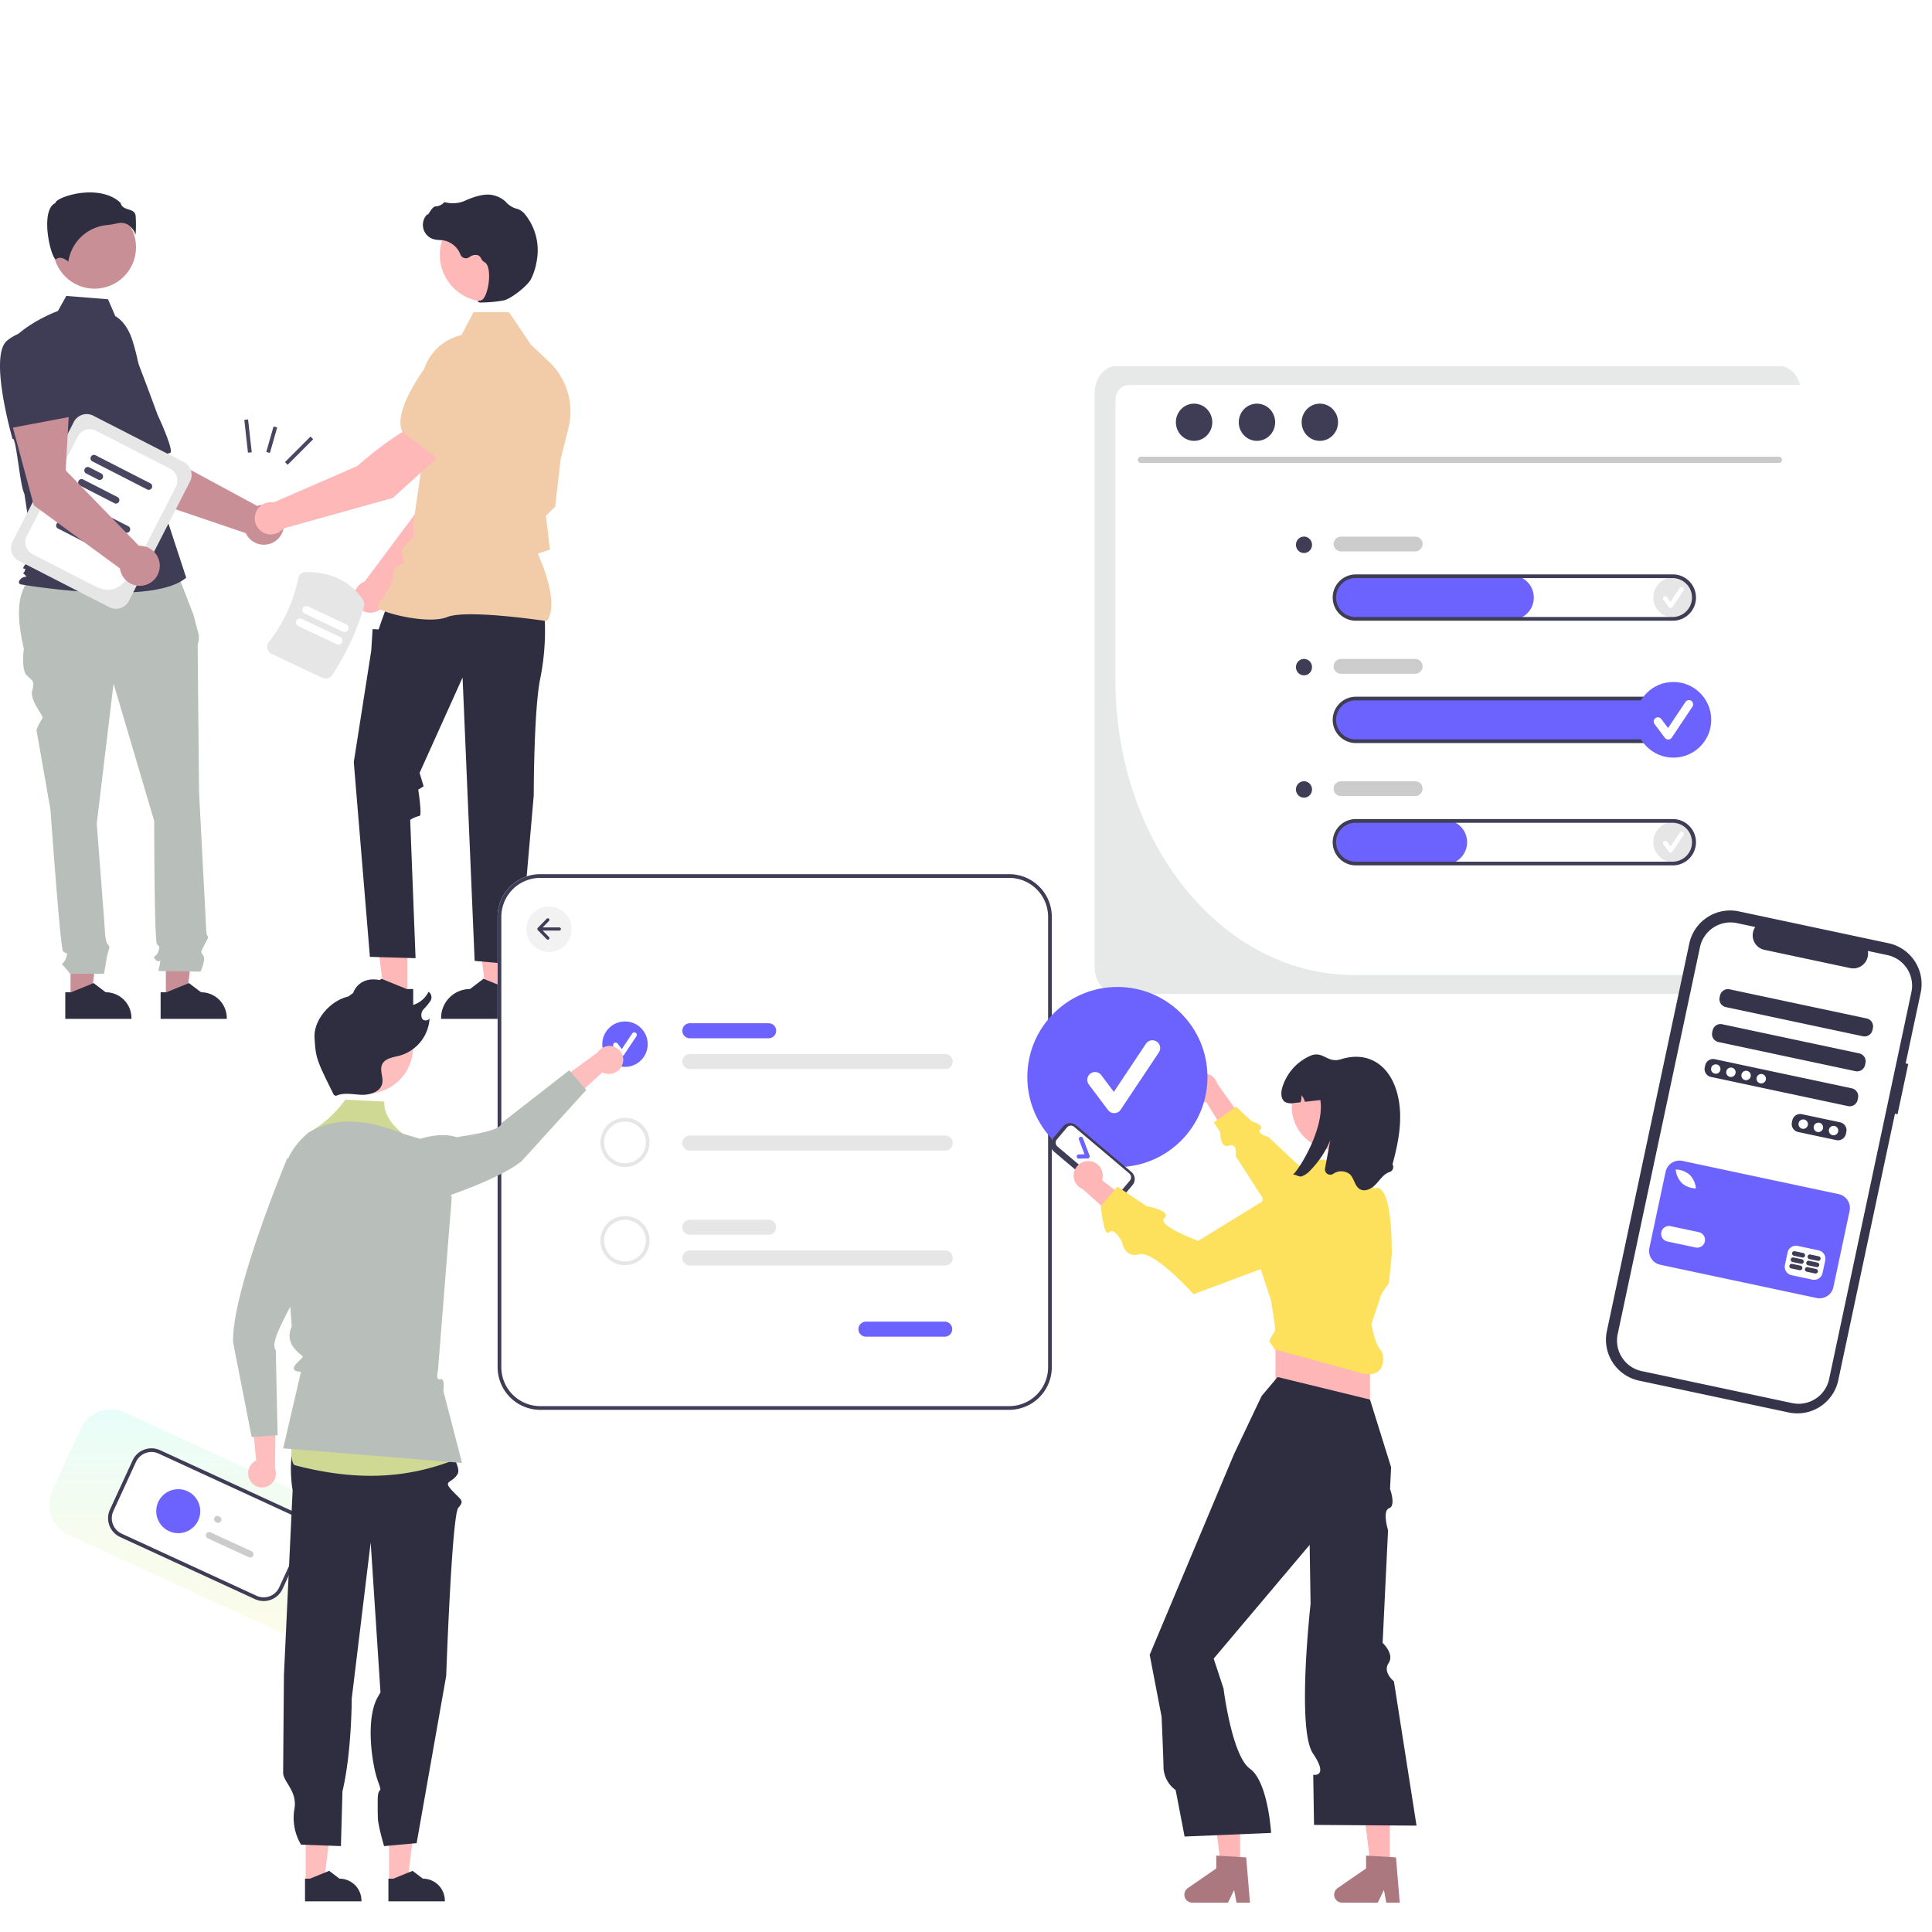 <svg xmlns="http://www.w3.org/2000/svg" xmlns:xlink="http://www.w3.org/1999/xlink" width="512" height="512" viewBox="0 0 512 512"><defs><clipPath id="a"><rect width="512" height="512" transform="translate(-2993 -20894)" fill="#fff"/></clipPath><filter id="b" x="258.095" y="64.537" width="260.358" height="231.342" filterUnits="userSpaceOnUse"><feOffset input="SourceAlpha"/><feGaussianBlur stdDeviation="12.5" result="c"/><feFlood flood-opacity="0.078"/><feComposite operator="in" in2="c"/><feComposite in="SourceGraphic"/></filter><linearGradient id="d" x1="0.5" x2="0.5" y2="1" gradientUnits="objectBoundingBox"><stop offset="0" stop-color="#e8fdf9"/><stop offset="0.502" stop-color="#f6fcef"/><stop offset="1" stop-color="#fcfce9"/></linearGradient><filter id="e" x="94.376" y="194.168" width="221.866" height="216.955" filterUnits="userSpaceOnUse"><feOffset input="SourceAlpha"/><feGaussianBlur stdDeviation="12.5" result="f"/><feFlood flood-color="#bbc777" flood-opacity="0.149"/><feComposite operator="in" in2="f"/><feComposite in="SourceGraphic"/></filter></defs><g transform="translate(2993 20894)" clip-path="url(#a)"><g transform="translate(33 6.74)"><path d="M.47,8.754-.5.055.5-.055l.967,8.7Z" transform="translate(-2960.756 -20789.527)" fill="#484661"/><path d="M.481,6.9l-.962-.275L1.452-.137l.962.275Z" transform="translate(-2954.956 -20787.594)" fill="#484661"/><path d="M.354,7.12l-.707-.707L6.413-.354,7.12.354Z" transform="translate(-2950.123 -20784.693)" fill="#484661"/><g transform="translate(-3026 -20849.74)"><g transform="translate(0 0)"><path d="M411.99,302.416c-5.017,3.96,1.422,26.112,1.422,26.112,1-1.094,2.155,15.075,3.374,14.524,3.463-1.565,9.81-6.96,12.257-6.521,1.4.251-.067-10.695-.067-10.695s-.27-6.276-.776-14.345a13.549,13.549,0,0,0-6.808-11.162S417.007,298.456,411.99,302.416Z" transform="translate(-410.078 -263.174)" fill="#3f3d56"/><g transform="translate(2.546)"><path d="M488.784,373.476l-11.451-17.983,13.26-7.1,3.48,13.72,24.521,13.25a5.3,5.3,0,1,1-3.017,7.213Z" transform="translate(-453.001 -292.295)" fill="#c98f97"/><path d="M455.441,304.951c-3.6,5.282,9.188,24.484,9.188,24.484.623-1.343,6.577,13.735,7.574,12.844,2.834-2.531,7.271-9.582,9.738-9.9,1.41-.18-3.271-10.183-3.271-10.183s-2.14-5.907-5.043-13.452a13.549,13.549,0,0,0-9.842-8.607S459.039,299.669,455.441,304.951Z" transform="translate(-439.475 -263.321)" fill="#3f3d56"/><path d="M236.173,568.981h5.438l2.587-20.976h-8.026Z" transform="translate(-220.03 -355.245)" fill="#c98f97"/><path d="M453.369,734.734H454.9l5.976-2.43,3.2,2.43h0a6.825,6.825,0,0,1,6.825,6.825v.222H453.369Z" transform="translate(-438.614 -522.775)" fill="#2f2e41"/><path d="M299.39,568.981h5.438l2.587-20.976h-8.026Z" transform="translate(-257.983 -355.245)" fill="#c98f97"/><path d="M516.585,734.734h1.531l5.976-2.43,3.2,2.43h0a6.826,6.826,0,0,1,6.825,6.825v.222H516.586Z" transform="translate(-476.565 -522.775)" fill="#2f2e41"/><path d="M463.949,455.889l-35.372.884c-6.718,3.649-6.82,11.546-4.619,20.923,0,0-.743,5.573.743,7.059s2.229,1.486,1.486,4.087,3.183,6.849,2.706,7.326a19.222,19.222,0,0,0-1.591,3.078l3.715,21.178s2.6,36.782,3.344,37.526,1.486,0,.743,1.858-1.486,1.115-.743,1.858a27.314,27.314,0,0,1,1.858,2.229H445.2s.677-3.715.677-4.087.743-2.6.743-2.972-.657-1.028-.657-1.028a12.222,12.222,0,0,1-.458-2.316c0-.743-2.229-29.352-2.229-29.352l4.458-37.154L458.511,523.4s0,31.953.743,32.7.743.371.372,1.858-1.858,1.115-.743,2.229,1.486-.743,1.115,1.115l-.372,1.858,11.146.159s1.486-3.132.743-4.246-.7-.81.208-2.635,1.278-2.2.907-2.567-.372-2.348-.372-2.348l-1.858-35.55s-.372-37.525-.372-38.64a3.708,3.708,0,0,1,.309-1.671V474.14l-1.423-5.361Z" transform="translate(-420.188 -356.829)" fill="#b8beba"/><ellipse cx="10.99" cy="10.99" rx="10.99" ry="10.99" transform="translate(11.522 3.528)" fill="#c98f97"/><path d="M444.456,282c2.368,1.408,3.784,3.994,4.6,6.626a62.788,62.788,0,0,1,2.7,15l.859,15.243,10.636,32.457c-9.218,7.8-43.866,1.773-43.866,1.773s-1.064-.355,0-1.418,2.1-.121,1.035-1.185-.33.121.024-.942,0-.355-.355-.709,2.745-3.545,2.745-3.545l-2.836-18.631-3.545-37.58c4.254-5.318,12.81-8.453,12.81-8.453l2.211-3.979,11.054.884Z" transform="translate(-416.449 -249.231)" fill="#3f3d56"/><path d="M462.984,216.7a5.093,5.093,0,0,1,1.81,2.542,35.794,35.794,0,0,0,.023-4.987c-.129-1.167-.951-1.43-1.9-1.734-.859-.275-1.831-.585-2.092-1.718-3.455-3.361-9.469-3.191-13.585-2.019-2.265.645-3.568,1.474-3.685,1.959l-.024.1-.092.046c-1.746.873-2.086,3.629-2.063,5.788.042,4.067,1.447,8.686,2.238,9.061.042.02.052.012.071,0h0c1.191-.952,2.644.072,3.283.629a11.431,11.431,0,0,1,10.235-9.7,17.933,17.933,0,0,0,2.467-.414,5.2,5.2,0,0,1,1.26-.165A3.586,3.586,0,0,1,462.984,216.7Z" transform="translate(-431.412 -208.021)" fill="#2f2e41"/><path d="M653.418,414.312l21.142-21.469,5.57-17.17-8.964-3.626c-4.44,4.479-9.011,18.19-9.011,18.19L647.725,409.6c-.115.043-.23.088-.343.142a4.271,4.271,0,1,0,6.036,4.566Z" transform="translate(-553.618 -306.497)" fill="#ffb8b8"/><path d="M704.453,346.052l11.336,3.279.042-.008c4.167-.809,7.463-7.733,9.494-13.4a7.832,7.832,0,0,0-4.242-9.815h0a7.849,7.849,0,0,0-8.191,1.249l-5.652,4.867Z" transform="translate(-589.35 -278.535)" fill="#6c63ff"/><path d="M446.007,563.573h-6.1l-2.9-23.514h9Z" transform="translate(-340.604 -350.477)" fill="#ffb8b8"/><path d="M654.549,732.159h-1.716l-6.7-2.724-3.591,2.724h0a7.651,7.651,0,0,0-7.651,7.65v.249h19.656Z" transform="translate(-547.59 -521.052)" fill="#2f2e41"/><path d="M513.69,563.573h-6.1l-2.9-23.514h9Z" transform="translate(-381.237 -350.477)" fill="#ffb8b8"/><path d="M722.232,732.159h-1.716l-6.7-2.724-3.59,2.724h0a7.651,7.651,0,0,0-7.651,7.65v.249h19.657Z" transform="translate(-588.224 -521.052)" fill="#2f2e41"/><path d="M695.208,484.064a64.716,64.716,0,0,1-1.068,16.728c-1.78,8.186-1.78,31.241-1.78,31.241l-3.915,44.926L676.7,575.891l-3.2-75.1-11.39,25.27,1.068,3.559-1.422.89s1.066,6.94.354,6.94a8.507,8.507,0,0,0-2.492,1.068l1.424,36.66-12.1-.356-4.271-51.608,4.627-29.541.356-5.695,1.6.066.815-2.379,1.5-4.093Z" transform="translate(-553.459 -372.248)" fill="#2f2e41"/><path d="M705.447,369.3l.063-.089c3.388-4.743-1.708-16.14-2.476-17.793l3.237-1.05-.729-6.2-.345-2.762,2.474-2.474.007-.062,1.424-12.457,2.07-8.274a18.165,18.165,0,0,0-5.156-17.6l-4.785-4.511-5.815-8.6h-9.377l-3.215,6.073a13.668,13.668,0,0,0-10.575,13.955l.729,15.928-2.853,19.832,0,3.589-3.21,3.568.7,3.505-2.443,1.047-1.079,5.034c-.447.589-3.393,4.518-3.393,5.593,0,.161.119.317.375.49,2.008,1.36,13.109,4.132,18.021,2.166,5.233-2.092,26.036,1.047,26.245,1.078Z" transform="translate(-563.083 -255.695)" fill="#f2cba8"/><ellipse cx="12.419" cy="12.419" rx="12.419" ry="12.419" transform="translate(114.014 4.118)" fill="#ffb8b8"/><path d="M706.217,238.031a33.78,33.78,0,0,0,5.734-.55c1.873-.432,6.006-3.627,7.132-5.515h0a16.594,16.594,0,0,0,1.613-5.145,15.1,15.1,0,0,0-2.949-11.914,4.77,4.77,0,0,0-1.968-1.594c-.07-.025-.141-.047-.214-.066a5.885,5.885,0,0,1-2.974-1.735,4.857,4.857,0,0,0-.5-.488,7.25,7.25,0,0,0-3.063-1.44c-1.81-.435-4.4.11-7.695,1.62a8.135,8.135,0,0,1-4.91.278.461.461,0,0,0-.43.16,3.255,3.255,0,0,1-2.189.939c-.5.035-1.013.746-1.628,1.671-.139.21-.3.455-.421.6l-.024-.281-.277.321a3.95,3.95,0,0,0,1.949,6.387,7.7,7.7,0,0,0,1.555.207c.318.02.646.041.962.088a5.955,5.955,0,0,1,4.524,3.749,1.557,1.557,0,0,0,2.369.7,2.573,2.573,0,0,1,2.333-.487,1.708,1.708,0,0,1,.777.837,2.226,2.226,0,0,0,.87.963c1.293.625,1.456,3.537,1.061,5.979-.381,2.353-1.211,4.07-2.017,4.175-.621.08-.691.127-.733.238l-.038.1.072.09A2.544,2.544,0,0,0,706.217,238.031Z" transform="translate(-580.974 -208.873)" fill="#2f2e41"/><path d="M628.979,368.86l-5.97-7.606c-6.081,1.674-16.87,11.291-16.87,11.291l-22.157,9.615a4.269,4.269,0,1,0,2.593,6.917l29.026-8.1Z" transform="translate(-514.039 -300.017)" fill="#ffb8b8"/><path d="M685.558,345.155l9.419-10.5.523-7.44a7.85,7.85,0,0,0-3.9-7.313h0a7.831,7.831,0,0,0-10.4,2.466c-3.328,5.016-6.909,11.8-5.066,15.621l.019.039Z" transform="translate(-572.049 -274.571)" fill="#f2cba8"/><path d="M443.769,406.24,419.289,393.7A3.863,3.863,0,0,1,418,388.429l15.962-31.166a3.863,3.863,0,0,1,5.03-2.038l24.481,12.538a3.863,3.863,0,0,1,1.286,5.273L448.8,404.2A3.863,3.863,0,0,1,443.769,406.24Z" transform="translate(-417.074 -296.191)" fill="#e6e6e6"/><path d="M445.264,406.508l-16.632-8.518a3.618,3.618,0,0,1-1.2-4.938l13.261-25.893a3.618,3.618,0,0,1,4.711-1.909l20.089,10.288a3.617,3.617,0,0,1,1.2,4.938l-7.2,14.066C455.181,402.952,452.528,410.228,445.264,406.508Z" transform="translate(-422.752 -302.223)" fill="#fff"/><path d="M470.644,419.74l-14.732-7.545a.921.921,0,0,1,.831-1.623l14.732,7.545a.921.921,0,0,1-.831,1.623Z" transform="translate(-439.908 -329.594)" fill="#484661"/><path d="M455.166,421.939l-3.362-1.722a.921.921,0,0,1,.831-1.623L456,420.316a.921.921,0,0,1-.831,1.623Z" transform="translate(-437.442 -334.411)" fill="#6c63ff"/><path d="M457.011,433.011l-9.316-4.771a.921.921,0,0,1,.831-1.623l9.316,4.771a.921.921,0,0,1-.831,1.623Z" transform="translate(-434.975 -339.225)" fill="#484661"/><path d="M485.231,391.258,470.5,383.713a.921.921,0,0,1,.831-1.623l14.732,7.545a.921.921,0,0,1-.831,1.623Z" transform="translate(-448.666 -312.494)" fill="#484661"/><path d="M469.753,393.457l-3.362-1.722a.921.921,0,0,1,.831-1.623l3.362,1.722a.921.921,0,0,1-.831,1.623Z" transform="translate(-446.199 -317.31)" fill="#484661"/><path d="M471.6,404.529l-9.316-4.771a.921.921,0,0,1,.831-1.623l9.316,4.771a.921.921,0,0,1-.831,1.623Z" transform="translate(-443.733 -322.128)" fill="#484661"/><path d="M424.178,380.364l-5.531-20.589,14.779-2.8-.795,14.132L452.05,391.1a5.3,5.3,0,1,1-5.042,5.976Z" transform="translate(-417.769 -297.448)" fill="#c98f97"/><path d="M601.843,487.735l-13.359-6.308a2.091,2.091,0,0,1-1.147-1.416,2.047,2.047,0,0,1,.381-1.744,40.2,40.2,0,0,0,7.758-16.887,2.077,2.077,0,0,1,2.035-1.675c6.813.023,11.905,2.511,15.134,7.393a2.1,2.1,0,0,1,.275,1.749,65.755,65.755,0,0,1-8.436,18.147,2.086,2.086,0,0,1-2.641.741Z" transform="translate(-519.007 -359.119)" fill="#e6e6e6"/><path d="M617.3,497.426,607.082,492.6a1.06,1.06,0,1,1,.9-1.916L618.2,495.51a1.06,1.06,0,0,1-.9,1.916Z" transform="translate(-530.53 -377.657)" fill="#fff"/><path d="M621.266,489.018l-10.214-4.823a1.06,1.06,0,0,1,.9-1.916l10.214,4.823a1.06,1.06,0,0,1-.9,1.916Z" transform="translate(-532.913 -372.61)" fill="#fff"/></g></g><g transform="translate(290.078 46.017)"><path d="M537.277,171.839H361.418c-3.146.006-5.695,3.267-5.7,7.291V330.937c0,4.025,2.553,7.287,5.7,7.291H537.277c3.147,0,5.7-3.266,5.7-7.291V179.13c0-4.024-2.554-7.285-5.7-7.291Z" transform="translate(-355.718 -171.839)" fill="#a3afac" opacity="0.272"/><g transform="matrix(1, 0, 0, 1, -290.08, -97.02)" filter="url(#b)"><path d="M548.96,338.4H429.906c-34.728-.126-62.855-34.951-62.956-77.948V186.213c0-2.29,1.5-4.148,3.347-4.153H548.96c1.85,0,3.347,1.863,3.348,4.153V334.258c0,2.288-1.5,4.142-3.348,4.145Z" transform="translate(-71.35 -80.02)" fill="#fff"/></g><path d="M549.081,222.381H379.707a.84.84,0,0,1,0-1.646H549.081a.84.84,0,0,1,0,1.646Z" transform="translate(-367.581 -196.717)" fill="#cacaca"/><ellipse cx="4.824" cy="4.931" rx="4.824" ry="4.931" transform="translate(21.541 9.953)" fill="#3f3d56"/><ellipse cx="4.824" cy="4.931" rx="4.824" ry="4.931" transform="translate(38.206 9.953)" fill="#3f3d56"/><ellipse cx="4.824" cy="4.931" rx="4.824" ry="4.931" transform="translate(54.87 9.953)" fill="#3f3d56"/><path d="M574.569,362.517H490.748a6,6,0,0,1-6.054-5.492,5.9,5.9,0,0,1,5.485-6.283q.2-.013.4-.013h83.994a5.894,5.894,0,1,1,0,11.789Z" transform="translate(-421.335 -262.86)" fill="#6c63ff"/><ellipse cx="5.325" cy="5.325" rx="5.325" ry="5.325" transform="translate(148.064 55.996)" fill="#e6e6e6"/><path d="M664.4,296.579a.592.592,0,0,1-.474-.237l-1.453-1.937a.592.592,0,0,1,.948-.711l.95,1.267,2.441-3.662a.592.592,0,0,1,.988.654l0,0-2.906,4.358a.593.593,0,0,1-.477.264Z" transform="translate(-511.737 -232.487)" fill="#fff"/><ellipse cx="5.325" cy="5.325" rx="5.325" ry="5.325" transform="translate(148.064 120.833)" fill="#e6e6e6"/><path d="M664.4,428.579a.592.592,0,0,1-.474-.237l-1.453-1.937a.592.592,0,0,1,.948-.711l.95,1.267,2.441-3.662a.592.592,0,0,1,.988.654l0,0-2.906,4.358a.593.593,0,0,1-.477.264Z" transform="translate(-511.737 -299.649)" fill="#fff"/><path d="M531.835,296.517H490.748a6,6,0,0,1-6.054-5.492,5.9,5.9,0,0,1,5.485-6.283q.2-.013.4-.014h41.26a5.894,5.894,0,1,1,0,11.789Z" transform="translate(-421.335 -229.278)" fill="#6c63ff"/><path d="M574.315,296.508H490.321a6.14,6.14,0,1,1,0-12.28h83.994a6.14,6.14,0,0,1,0,12.28Zm-83.994-11.3a5.158,5.158,0,1,0,0,10.315h83.994a5.158,5.158,0,0,0,0-10.315Z" transform="translate(-421.081 -229.024)" fill="#3f3d56"/><path d="M574.315,362.509H490.321a6.14,6.14,0,1,1,0-12.28h83.994a6.14,6.14,0,0,1,0,12.28Zm-83.994-11.3a5.158,5.158,0,1,0,0,10.315h83.994a5.158,5.158,0,0,0,0-10.315Z" transform="translate(-421.081 -262.605)" fill="#3f3d56"/><path d="M514.152,428.517h-23.4a6,6,0,0,1-6.054-5.492,5.9,5.9,0,0,1,5.485-6.283q.2-.013.4-.014h23.577a5.894,5.894,0,0,1,0,11.789Z" transform="translate(-421.335 -296.441)" fill="#6c63ff"/><path d="M574.315,428.509H490.321a6.14,6.14,0,1,1,0-12.28h83.994a6.14,6.14,0,0,1,0,12.28Zm-83.994-11.3a5.158,5.158,0,1,0,0,10.315h83.994a5.158,5.158,0,0,0,0-10.315Z" transform="translate(-421.081 -296.187)" fill="#3f3d56"/><path d="M506.294,267.769H486.647a1.965,1.965,0,0,1,0-3.93h19.648a1.965,1.965,0,1,1,0,3.93Z" transform="translate(-421.336 -218.649)" fill="#ccc"/><path d="M506.294,333.769H486.647a1.965,1.965,0,1,1,0-3.93h19.648a1.965,1.965,0,1,1,0,3.93Z" transform="translate(-421.336 -252.231)" fill="#ccc"/><path d="M506.294,399.769H486.647a1.965,1.965,0,1,1,0-3.93h19.648a1.965,1.965,0,1,1,0,3.93Z" transform="translate(-421.336 -285.812)" fill="#ccc"/><ellipse cx="2.135" cy="2.183" rx="2.135" ry="2.183" transform="translate(53.357 45.178)" fill="#3f3d56"/><ellipse cx="2.135" cy="2.183" rx="2.135" ry="2.183" transform="translate(53.357 77.596)" fill="#3f3d56"/><ellipse cx="2.135" cy="2.183" rx="2.135" ry="2.183" transform="translate(53.357 110.015)" fill="#3f3d56"/><ellipse cx="10.026" cy="10.026" rx="10.026" ry="10.026" transform="translate(143.363 83.714)" fill="#6c63ff"/><path d="M661.224,362.49a1.115,1.115,0,0,1-.892-.446L657.6,358.4a1.115,1.115,0,1,1,1.784-1.338l1.79,2.386,4.6-6.894a1.115,1.115,0,0,1,1.861,1.231l0,.007-5.471,8.206a1.116,1.116,0,0,1-.9.5Z" transform="translate(-509.203 -263.532)" fill="#fff"/></g><g transform="translate(13.026 180.667)"><path d="M336.786,555.451l-58.8-27.079a8.8,8.8,0,0,1-4.308-11.662l7.575-16.451a8.8,8.8,0,0,1,11.662-4.308l58.8,27.079a8.8,8.8,0,0,1,4.308,11.662l-7.575,16.45a8.8,8.8,0,0,1-11.662,4.308Z" transform="translate(-272.871 -353.314)" fill="url(#d)"/><path d="M344.311,556.185l-35.748-16.462a5.007,5.007,0,0,1-2.451-6.634l6-13.035a5.007,5.007,0,0,1,6.634-2.451L354.5,534.065a5.007,5.007,0,0,1,2.451,6.634l-6,13.035a5.007,5.007,0,0,1-6.634,2.451Z" transform="translate(-289.552 -364.508)" fill="#fff"/><path d="M343.6,556.123l-35.748-16.462a5.5,5.5,0,0,1-2.691-7.286l6-13.035a5.5,5.5,0,0,1,7.286-2.691l35.748,16.462a5.5,5.5,0,0,1,2.691,7.286l-6,13.035a5.5,5.5,0,0,1-7.286,2.692Zm-25.561-38.582a4.515,4.515,0,0,0-5.983,2.21l-6,13.035a4.515,4.515,0,0,0,2.21,5.983l35.748,16.462a4.515,4.515,0,0,0,5.983-2.21l6-13.035a4.515,4.515,0,0,0-2.21-5.983Z" transform="translate(-289.043 -363.998)" fill="#3f3d56"/><path d="M362.585,554.42l-.2-.091a.87.87,0,1,1,.728-1.58l.2.091a.87.87,0,0,1-.728,1.58Z" transform="translate(-318.16 -382.582)" fill="#ccc"/><path d="M368.775,567.992l-10.863-5a.87.87,0,0,1,.728-1.58l10.863,5a.87.87,0,1,1-.728,1.58Z" transform="translate(-315.883 -386.988)" fill="#ccc"/><ellipse cx="5.831" cy="5.831" rx="5.831" ry="5.831" transform="translate(28.377 162.979)" fill="#6c63ff"/><g transform="matrix(1, 0, 0, 1, -13.03, -231.67)" filter="url(#e)"><path d="M650.4,348.347H526.132a11.31,11.31,0,0,1-11.3-11.3V217.69a11.31,11.31,0,0,1,11.3-11.3H650.4a11.31,11.31,0,0,1,11.3,11.3V337.049A11.31,11.31,0,0,1,650.4,348.347Z" transform="translate(-382.96 25.27)" fill="#fff"/></g><path d="M650.4,348.347H526.132a11.31,11.31,0,0,1-11.3-11.3V217.69a11.31,11.31,0,0,1,11.3-11.3H650.4a11.31,11.31,0,0,1,11.3,11.3V337.049A11.31,11.31,0,0,1,650.4,348.347ZM526.132,207.375a10.327,10.327,0,0,0-10.315,10.315V337.049a10.327,10.327,0,0,0,10.315,10.315H650.4a10.327,10.327,0,0,0,10.315-10.315V217.69A10.327,10.327,0,0,0,650.4,207.375Z" transform="translate(-395.984 -206.393)" fill="#3f3d56"/><path d="M637.359,290.8H616.485a1.993,1.993,0,1,1,0-3.987h20.874a1.993,1.993,0,1,1,0,3.987Z" transform="translate(-446.691 -247.311)" fill="#6c63ff"/><path d="M732.359,451.8H711.485a1.993,1.993,0,0,1,0-3.987h20.874a1.993,1.993,0,1,1,0,3.987Z" transform="translate(-495.027 -329.23)" fill="#6c63ff"/><path d="M684.152,307.4H616.485a1.993,1.993,0,0,1,0-3.987h67.667a1.993,1.993,0,0,1,0,3.987Z" transform="translate(-446.691 -255.758)" fill="#e6e6e6"/><ellipse cx="6.018" cy="6.018" rx="6.018" ry="6.018" transform="translate(146.586 39.031)" fill="#6c63ff"/><ellipse cx="6.018" cy="6.018" rx="6.018" ry="6.018" transform="translate(126.447 8.578)" fill="#f2f2f2"/><path d="M579.487,297.993a.669.669,0,0,1-.535-.268l-1.642-2.189a.669.669,0,1,1,1.071-.8l1.074,1.432,2.759-4.138a.669.669,0,0,1,1.117.739l0,0-3.284,4.925a.67.67,0,0,1-.538.3Z" transform="translate(-427.704 -249.812)" fill="#fff"/><path d="M684.152,351.4H616.485a1.993,1.993,0,0,1,0-3.987h67.667a1.993,1.993,0,0,1,0,3.987Z" transform="translate(-446.691 -278.144)" fill="#e6e6e6"/><path d="M576.81,350.874a6.509,6.509,0,1,1,6.509-6.509A6.509,6.509,0,0,1,576.81,350.874Zm0-12.036a5.527,5.527,0,1,0,5.527,5.527A5.527,5.527,0,0,0,576.81,338.838Z" transform="translate(-424.206 -273.283)" fill="#e6e6e6"/><path d="M637.359,396.8H616.485a1.993,1.993,0,1,1,0-3.987h20.874a1.993,1.993,0,1,1,0,3.987Z" transform="translate(-446.691 -301.246)" fill="#e6e6e6"/><path d="M684.152,413.4H616.485a1.993,1.993,0,0,1,0-3.987h67.667a1.993,1.993,0,0,1,0,3.987Z" transform="translate(-446.691 -309.691)" fill="#e6e6e6"/><path d="M576.809,403.874a6.509,6.509,0,1,1,6.509-6.509A6.509,6.509,0,0,1,576.809,403.874Zm0-12.036a5.527,5.527,0,1,0,5.527,5.527,5.527,5.527,0,0,0-5.527-5.527Z" transform="translate(-424.205 -300.25)" fill="#e6e6e6"/><path d="M542.085,232.611h-4.426l1.679-1.716a.415.415,0,1,0-.593-.581l-2.369,2.421a.415.415,0,0,0,0,.581l2.369,2.422a.415.415,0,1,0,.593-.581l-1.678-1.716h4.425a.415.415,0,1,0,0-.83Z" transform="translate(-406.884 -218.502)" fill="#3f3d56"/><path d="M183.392,593.5h4.863l2.314-18.759h-7.178Z" transform="translate(-93.311 -326.361)" fill="#ffbebe"/><path d="M455.914,752.2h14.955v-.189a5.821,5.821,0,0,0-5.821-5.821h0l-2.732-2.072-5.1,2.073h-1.306Z" transform="translate(-366.005 -479.992)" fill="#2f2e41"/><path d="M138.392,593.5h4.863l2.314-18.759h-7.178Z" transform="translate(-70.415 -326.361)" fill="#ffbebe"/><path d="M410.914,752.2h14.955v-.189a5.821,5.821,0,0,0-5.821-5.821h0l-2.732-2.072-5.1,2.073h-1.306Z" transform="translate(-343.108 -479.992)" fill="#2f2e41"/><path d="M439.017,503.779s7.86,9.748,6.336,12.276-3.98,1.652-1.524,4.3,3.44,2.679,1.72,4.628-3.214,44.555-3.214,44.555L434.5,613.873l-8.627.777s-1.609-5.419-1.649-7.519-.039-.27-.039-4.624,1.552-.981.039-5.123-3.4-16.345,0-22.278.728-.728.728-.728l-2.633-40.208L417.3,575.56s0,14.245-2.456,24.56l-.406,14.531-10.585-.4a13.823,13.823,0,0,1-1.779-9.214c.982-4.912-2.947-7.368-2.947-9.824s.207-25.948.207-25.948l2.3-48.905s-2.011-11.105,2.41-15.526S439.017,503.779,439.017,503.779Z" transform="translate(-337.113 -357.08)" fill="#2f2e41"/><path d="M417.851,328.058l10.315.491q-.119,4.517,4.933,8.521l5.618,5.788,1.474,12.771-1.474,48.137,8.35,19.648c-11.221,4.385-24.337,6.33-42.734,1.474-2.075-2.213.576-15.11,1.782-24.74,0,0,2.61-4.012.254-6.912s.911-20.906.911-20.906l.982-20.139c-.559-6.518-5.185-11.425-.045-15.471h0A29.9,29.9,0,0,0,417.851,328.058Z" transform="translate(-339.369 -268.297)" fill="#cfd994"/><path d="M430.242,343.071l7.009,2.1,5.957,14.718-3.654,45.881s-.732,2.775.616,2.37.8,3.073.8,3.073l4.97,19.117-47.41-3.865,4.729-20.319s-3.489.113-1.036-2.34,1.61-.965-.747-3.865a5.085,5.085,0,0,1-.671-5.709l-1.051-14.368-1.733-20.22a19.429,19.429,0,0,1,7.34-16.925h0C412.681,338.373,421.163,339.355,430.242,343.071Z" transform="translate(-336.513 -274.299)" fill="#b8beba"/><path d="M380.893,511.443a3.8,3.8,0,0,1,.942-5.221,3.651,3.651,0,0,1,.523-.3l-1.277-13.209,6.475-3.006-.207,18.284A3.793,3.793,0,0,1,386,512.421a3.63,3.63,0,0,1-5.055-.9Z" transform="translate(-327.503 -350.545)" fill="#ffbebe"/><path d="M372.12,408.332l4.912,25.051.585-.039,5.693-.408.6-.044-.491-22.595c-1.307-1.331.909-5.889,3.817-11.391,1.076-2.029,2.245-4.19,3.37-6.361.2-.388.4-.776.594-1.164a66.865,66.865,0,0,0,3.674-8.336l-8.139-23.1-.206-.589s-1.734,4.136-4,10.123q-.258.67-.516,1.37C377.675,382.417,371.835,399.736,372.12,408.332Z" transform="translate(-323.364 -284.225)" fill="#b8beba"/><path d="M559.986,303.953a3.8,3.8,0,0,1-4.751,2.362,3.65,3.65,0,0,1-.554-.24l-9.832,8.913-6.278-3.4,14.789-10.753a3.793,3.793,0,0,1,4.358-1.568,3.63,3.63,0,0,1,2.3,4.59Q560,303.907,559.986,303.953Z" transform="translate(-408.062 -253.557)" fill="#ffbebe"/><path d="M430.241,354s14.594-3.61,28.119-8.39c.357-.124.708-.252,1.059-.38,7.694-2.766,14.9-5.892,18.7-8.923l17.163-18.9-.381-.443-3.732-4.321-.39-.455-17.827,13.887c-.285,1.8-5.044,2.746-11,3.675-.334.055-.686.258-1.02.154-5.61-1.742-11.945,1.136-16.674,3.258Z" transform="translate(-352.942 -260.223)" fill="#b8beba"/><ellipse cx="12.336" cy="12.336" rx="12.336" ry="12.336" transform="translate(71.769 33.518)" fill="#ffbebe"/><path d="M421.7,294.048c2.063-.969,4.473-.38,6.751-.291s5.038-.769,5.521-3c.357-1.647-.717-3.453-.04-5,.738-1.684,2.954-1.923,4.73-2.394a10.9,10.9,0,0,0,7.874-10.208c.123.92-1.45,1.222-1.967.451a2.291,2.291,0,0,1,.409-2.57,15.561,15.561,0,0,0,1.769-2.14,1.8,1.8,0,0,0-.493-2.44,6.855,6.855,0,0,1-4.342,3.571,3.378,3.378,0,0,0-1.027-3.322,9.941,9.941,0,0,0-3.137-1.848c-2.844-1.233-6.164-2.459-8.918-1.037a5.333,5.333,0,0,0-2.757,3.732c-5.094.431-10.325,5.949-10.035,11.053.312,5.495.54,5.939,5.114,15.185" transform="translate(-345.708 -235.293)" fill="#2f2e41"/><g transform="translate(259.225 29.887)"><path d="M634.1,248.091a3.834,3.834,0,0,0,4.643,3.605l7.091,11.632,3.018-6.4-7.2-10.065a3.854,3.854,0,0,0-7.555,1.231Z" transform="translate(-591.308 -221.204)" fill="#ffb6b6"/><path d="M696.433,293.58,672,280.326l-7.708-7.231s-3.351-.9-2.117-1.987-2.281-2.14-2.281-2.14l-4.138-3.882-5.88,4.16,1.7,2.638s-.117,4.367,2.275,3.527,1.794,2.781,1.794,2.781l14.278,22.133Z" transform="translate(-600.432 -233.356)" fill="#fde05c"/><ellipse cx="23.868" cy="23.868" rx="23.868" ry="23.868" fill="#6c63ff"/><path d="M422,585.361h-4.963l-2.362-19.142H422Z" transform="translate(-325.927 -351.285)" fill="#ffb6b6"/><path d="M742.817,748.091h-3.559l-.635-3.36L737,748.091h-9.44a2.122,2.122,0,0,1-1.206-3.868l7.538-5.206v-3.4l7.929.473Z" transform="translate(-644.12 -505.416)" fill="#ac787f"/><path d="M327.9,585.361h-4.963l-2.362-19.142H327.9Z" transform="translate(-271.518 -351.285)" fill="#ffb6b6"/><path d="M648.714,748.091h-3.559l-.635-3.36-1.627,3.36h-9.439a2.122,2.122,0,0,1-1.206-3.868l7.538-5.206v-3.4l7.929.473Z" transform="translate(-589.711 -505.416)" fill="#ac787f"/><rect width="25.049" height="28.517" transform="translate(65.762 89.304)" fill="#ffb6b6"/><path d="M643.45,434.927l-4.239,5.01-7.322,15.415-18.45,43.9-3.9,9.284,3.151,16.411s.51,11.562.51,13.455a7.709,7.709,0,0,0,3.223,5.989l2.365,12.316,22.929-.963s-.8-13.576-5.6-17-7.01-21.271-7.01-21.271l-2.609-7.918,25.434-30.15.164,10.539.079,5.1s-3.725,33.178.617,39.616.088,5.681.088,5.681l.207,13.282,27.168.193-5.994-38.239s-3.043-2.4-1.415-4.819-1.578-5.374-1.578-5.374l1.438-29.852s-1.592-5.156.281-5.827.246-5.1.246-5.1l.278-5.778-5.588-17.92Z" transform="translate(-577.11 -331.557)" fill="#2f2e41"/><path d="M705.993,341.889l2.7-8.093,1.927-2.7.771-7.707c0-20.81-4.642-17.345-4.642-17.345l-2.68-7.319-12.332-.385-7.9,7.515-6.551,2.312-2.565,13.33,4.685,14.224,1.156,7.707c-2.205,4.071-2.019,2.146-.193,5.2l21.773,5.973c7.707,2.7,7.707-4.239,6.162-5.973S705.993,341.889,705.993,341.889Z" transform="translate(-614.797 -252.585)" fill="#fde05c"/><ellipse cx="11.432" cy="11.432" rx="11.432" ry="11.432" transform="translate(70.079 20.307)" fill="#ffb6b6"/><path d="M699.506,307.834" transform="translate(-629.129 -258.072)" fill="#2f2e41"/><path d="M721.711,261.379a1.4,1.4,0,0,1-.782,2.054c-1.534.509-2.478,1.992-3.58,3.179s-2.867,2.166-4.27,1.36-1.5-2.848-2.667-3.958a3.712,3.712,0,0,0-4.378-.127l-.04.025a1.414,1.414,0,0,1-2.163-1.438q.7-3.748,1.409-7.5a25.207,25.207,0,0,1-5.276,7.977,5.8,5.8,0,0,1-2.289,1.611c-.8.254-1.58-.574-2.358-.424,1.935-1.692,8.44-12.536,7.276-19.785l-4.1.462a3.772,3.772,0,0,0-.917-1.73,4.433,4.433,0,0,1-.235,1.861c-.57.066-1.145.127-1.715.193a3.685,3.685,0,0,1-2.339-.25c-1.137-.694-1.172-2.335-.848-3.63a13.364,13.364,0,0,1,7.341-8.563c3.518-1.646,4.559,2.019,8.266.848,7.322-2.312,12.933,1.642,14.91,8.979C724.613,248.681,723.406,255.213,721.711,261.379Z" transform="translate(-624.938 -214.38)" fill="#2f2e41"/><path d="M562.845,295.326l-14.632-12.356a2.474,2.474,0,0,1-.294-3.483l2.693-3.189a2.474,2.474,0,0,1,3.483-.294l14.632,12.356a2.474,2.474,0,0,1,.294,3.483l-2.693,3.189A2.474,2.474,0,0,1,562.845,295.326Z" transform="translate(-541.146 -239.332)" fill="#3f3d56"/><path d="M550.8,280.65a1.333,1.333,0,0,0,.158,1.877l14.632,12.356a1.333,1.333,0,0,0,1.877-.158l2.693-3.189a1.333,1.333,0,0,0-.158-1.877L555.373,277.3a1.333,1.333,0,0,0-1.877.158Z" transform="translate(-542.969 -240.238)" fill="#fff"/><path d="M567.048,289.459a.563.563,0,0,1-.445.235l-2.3.053a.563.563,0,1,1-.026-1.125l1.5-.035L564.3,284.68a.563.563,0,0,1,1.052-.4l1.763,4.652a.563.563,0,0,1-.059.514Z" transform="translate(-550.624 -244.245)" fill="#6c63ff"/><path d="M566.211,299.322a3.834,3.834,0,0,1,3.079,5.007l10.792,8.314-6.694,2.3-9.222-8.248a3.854,3.854,0,0,1,2.045-7.377Z" transform="translate(-549.492 -253.126)" fill="#ffb6b6"/><path d="M632.238,309.129l-27.632,16.989s-11.141-4.122-8.964-6.031-4.754-3.2-4.754-3.2l-7.657-5.151-4.443,5.164s.81,8.388,2.187,6.935,3.437,2.515,3.437,2.515.608,4.43,4.53,3.315,14.444,10.571,14.444,10.571l34.007-12.683Z" transform="translate(-559.33 -258.821)" fill="#fde05c"/><path d="M577.49,242.678a2.063,2.063,0,0,1-1.651-.826l-5.061-6.748a2.063,2.063,0,1,1,3.3-2.476l3.311,4.414,8.5-12.755a2.063,2.063,0,0,1,3.434,2.289l-10.122,15.182a2.064,2.064,0,0,1-1.66.918Z" transform="translate(-554.461 -209.235)" fill="#fff"/></g></g><g transform="matrix(0.978, 0.208, -0.208, 0.978, 449.982, 188.223)"><path d="M63.4,30.217h-.7V11.077A11.077,11.077,0,0,0,51.627,0H11.078A11.077,11.077,0,0,0,0,11.077v105a11.077,11.077,0,0,0,11.077,11.077h40.55A11.077,11.077,0,0,0,62.7,116.078V43.841h.7Z" transform="translate(0 0)" fill="#36344a"/><path d="M49.017,0H43.724a3.93,3.93,0,0,1-3.639,5.415H16.855A3.93,3.93,0,0,1,13.216,0H8.273A8.272,8.272,0,0,0,0,8.272V113.119a8.272,8.272,0,0,0,8.272,8.272H49.017a8.272,8.272,0,0,0,8.272-8.272V8.272A8.272,8.272,0,0,0,49.017,0Zm-.889,48.639a2.149,2.149,0,0,1-2.143,2.143H35.629a2.149,2.149,0,0,1-2.143-2.143V48.1a2.149,2.149,0,0,1,2.143-2.143H45.985A2.149,2.149,0,0,1,48.128,48.1Zm1.161-9.464a2.149,2.149,0,0,1-2.143,2.143H10.005a2.149,2.149,0,0,1-2.143-2.143v-.536A2.149,2.149,0,0,1,10.005,36.5H47.146a2.149,2.149,0,0,1,2.143,2.143Zm0-9.464a2.149,2.149,0,0,1-2.143,2.143H10.005a2.149,2.149,0,0,1-2.143-2.143v-.536a2.149,2.149,0,0,1,2.143-2.143H47.146a2.149,2.149,0,0,1,2.143,2.143Zm0-9.464a2.149,2.149,0,0,1-2.143,2.143H10.005a2.149,2.149,0,0,1-2.143-2.143v-.536a2.149,2.149,0,0,1,2.143-2.143H47.146a2.149,2.149,0,0,1,2.143,2.143Z" transform="translate(2.973 3.143)" fill="#fff"/><ellipse cx="1.25" cy="1.25" rx="1.25" ry="1.25" transform="translate(12.532 40.892)" fill="#fff"/><ellipse cx="1.25" cy="1.25" rx="1.25" ry="1.25" transform="translate(16.639 40.892)" fill="#fff"/><ellipse cx="1.25" cy="1.25" rx="1.25" ry="1.25" transform="translate(20.746 40.892)" fill="#fff"/><ellipse cx="1.25" cy="1.25" rx="1.25" ry="1.25" transform="translate(24.853 40.892)" fill="#fff"/><ellipse cx="1.25" cy="1.25" rx="1.25" ry="1.25" transform="translate(38.245 50.354)" fill="#fff"/><ellipse cx="1.25" cy="1.25" rx="1.25" ry="1.25" transform="translate(42.352 50.354)" fill="#fff"/><ellipse cx="1.25" cy="1.25" rx="1.25" ry="1.25" transform="translate(46.459 50.354)" fill="#fff"/><path d="M46.11,0H3.752A3.752,3.752,0,0,0,0,3.752V24.39a3.752,3.752,0,0,0,3.752,3.752H46.11a3.752,3.752,0,0,0,3.752-3.752V3.752A3.752,3.752,0,0,0,46.11,0ZM2.7,2.56A5.924,5.924,0,0,1,6.414,3.2a5.927,5.927,0,0,1,2.3,2.98l.066.206-.213.038a5.667,5.667,0,0,1-.919.067,5.473,5.473,0,0,1-2.79-.7A5.927,5.927,0,0,1,2.557,2.8L2.491,2.6ZM11.9,21.72H4.344a2.078,2.078,0,1,1,0-4.155H11.9a2.078,2.078,0,1,1,0,4.155Zm34.375-.378a2.273,2.273,0,0,1-2.267,2.267H38.341a2.273,2.273,0,0,1-2.266-2.266v-3.4a2.273,2.273,0,0,1,2.266-2.266h5.666a2.273,2.273,0,0,1,2.267,2.266Z" transform="translate(6.439 67.799)" fill="#6c63ff"/><path d="M2.892,0H.613a.613.613,0,0,0,0,1.227H2.892A.613.613,0,1,0,2.892,0Z" transform="translate(43.716 88.441)" fill="#3f3d56"/><path d="M2.892,0H.613a.613.613,0,1,0,0,1.227H2.892A.613.613,0,1,0,2.892,0Z" transform="translate(47.922 88.441)" fill="#3f3d56"/><path d="M2.892,0H.613a.613.613,0,1,0,0,1.227H2.892A.613.613,0,1,0,2.892,0Z" transform="translate(43.715 86.71)" fill="#3f3d56"/><path d="M2.892,0H.613a.613.613,0,0,0,0,1.227H2.892A.613.613,0,0,0,2.892,0Z" transform="translate(47.921 86.71)" fill="#3f3d56"/><path d="M2.892,0H.613a.613.613,0,1,0,0,1.227H2.892A.613.613,0,0,0,2.892,0Z" transform="translate(43.715 85.013)" fill="#3f3d56"/><path d="M2.892,0H.613a.613.613,0,0,0,0,1.227H2.892A.613.613,0,0,0,2.892,0Z" transform="translate(47.921 85.013)" fill="#3f3d56"/></g></g></g></g></svg>